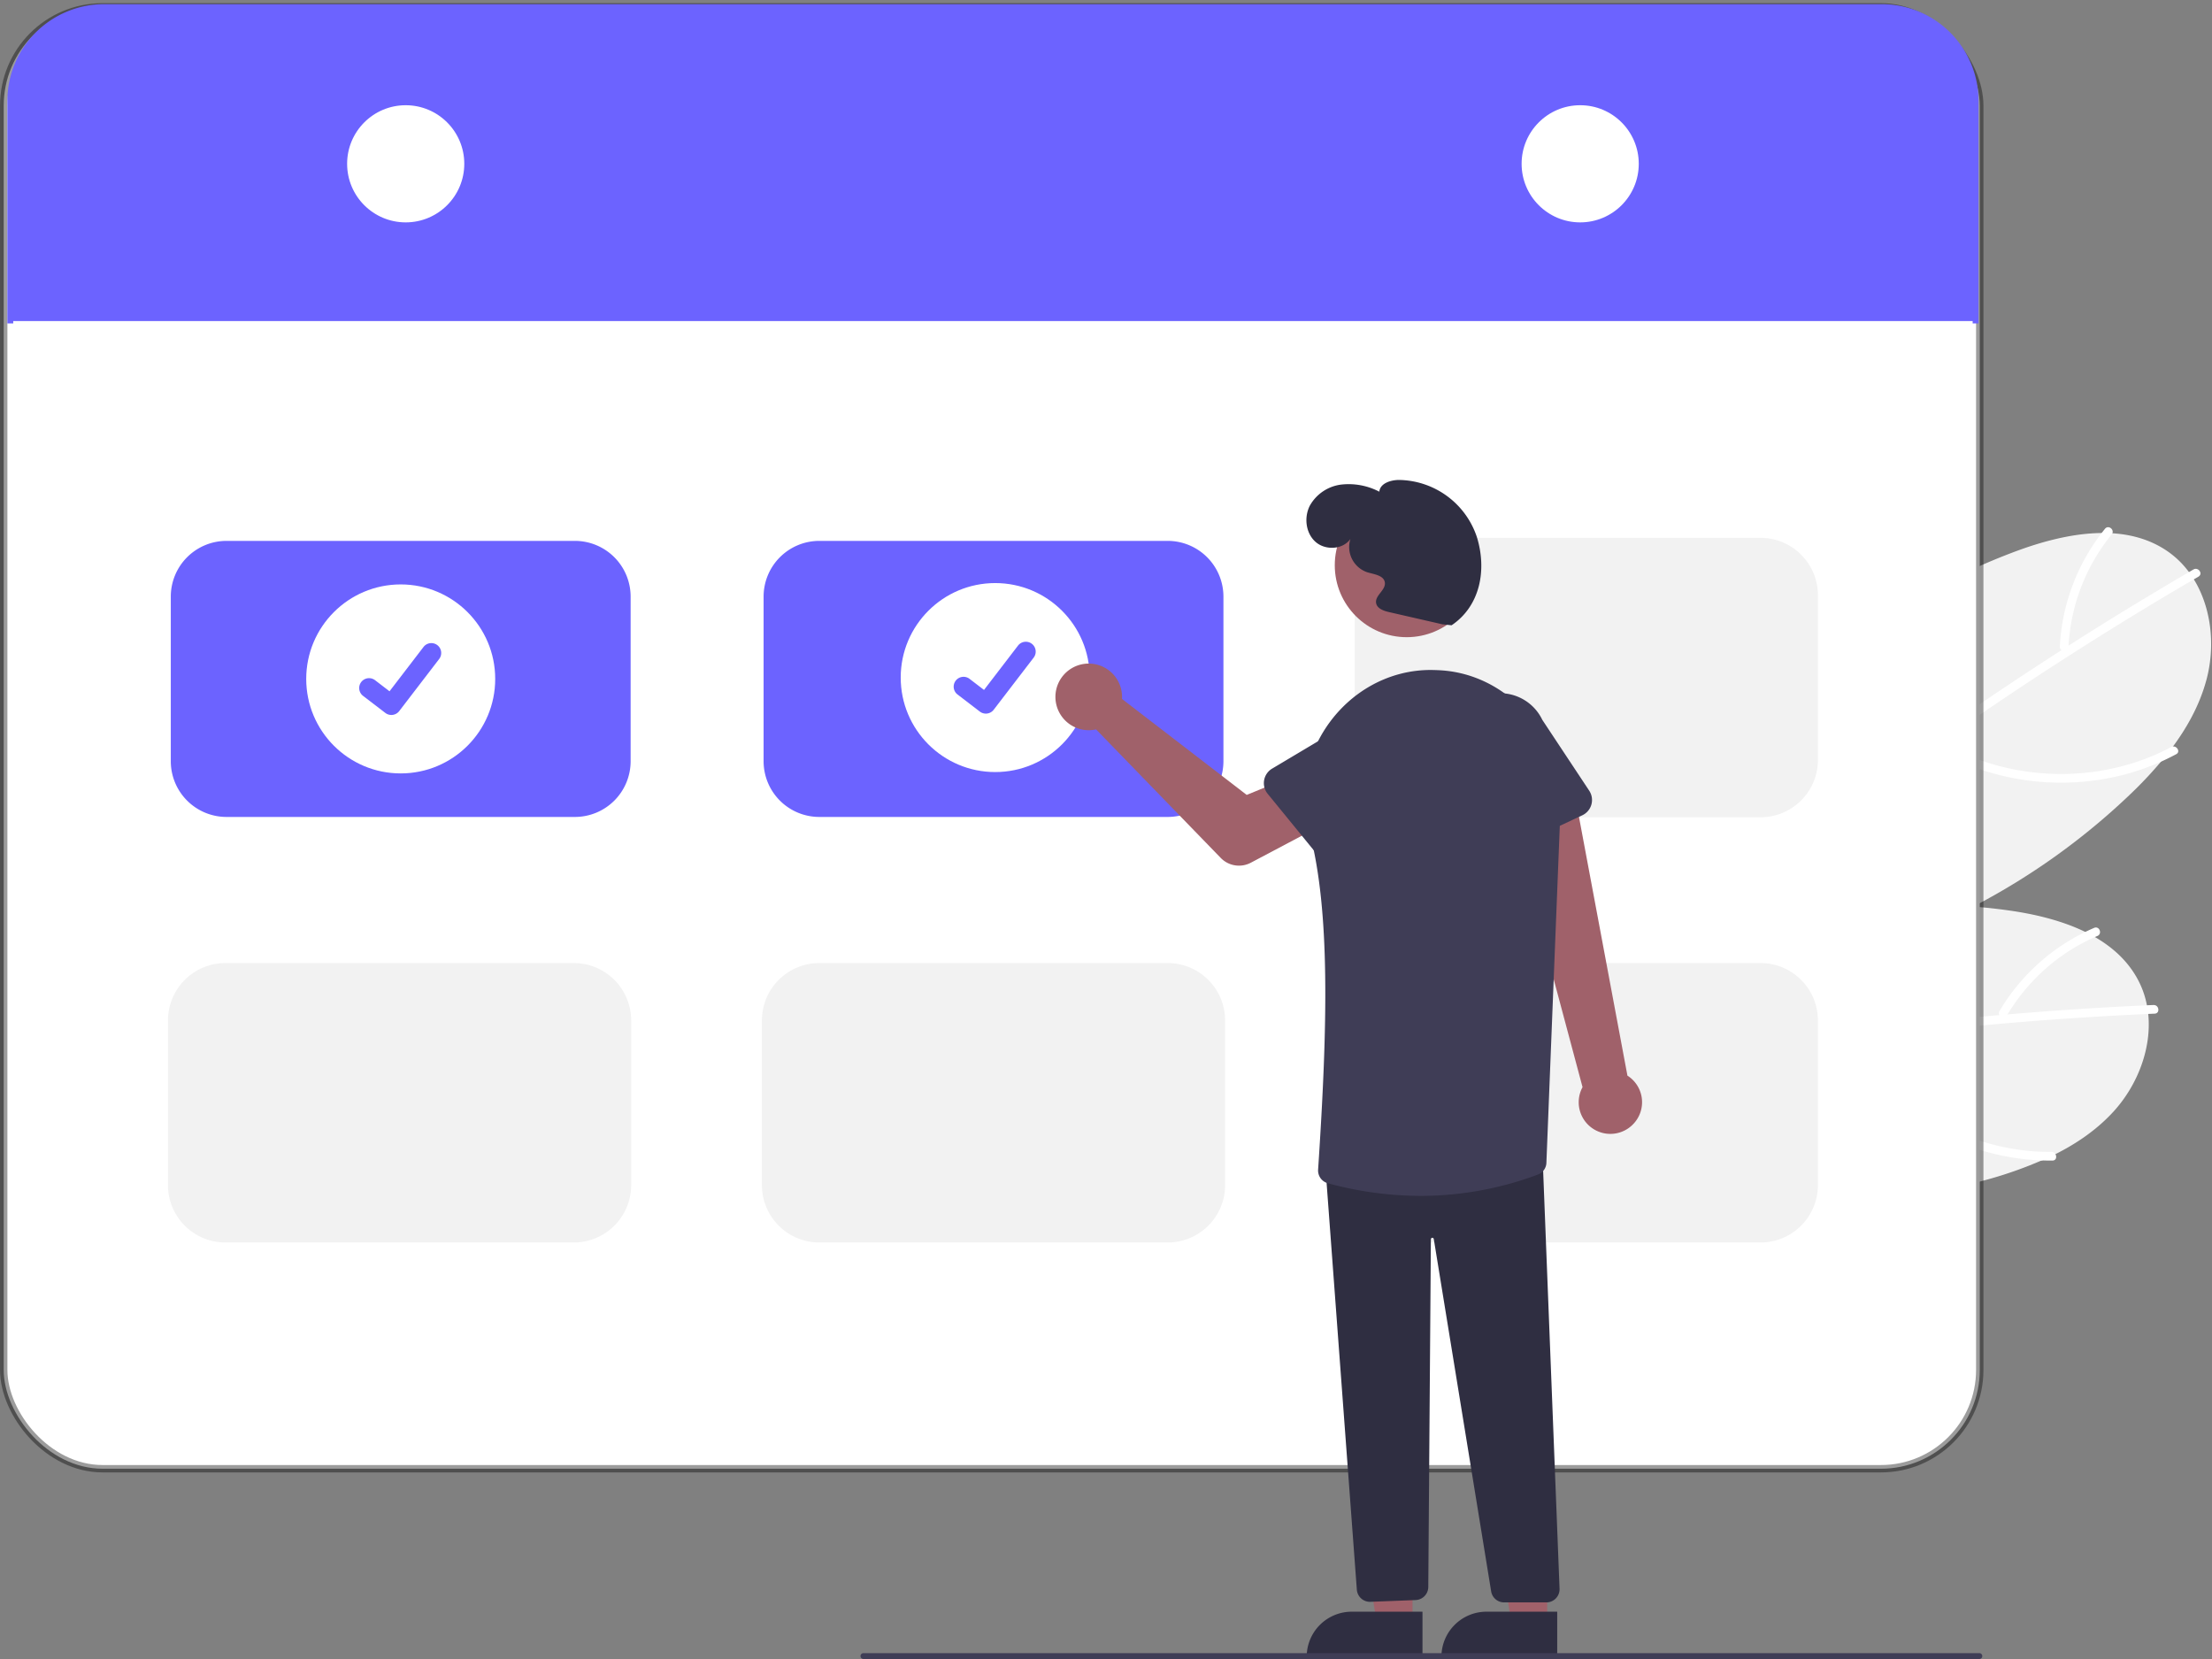 <?xml version="1.0" encoding="UTF-8" standalone="no"?>
<svg
   xmlns:dc="http://purl.org/dc/elements/1.1/"
   xmlns:cc="http://creativecommons.org/ns#"
   xmlns:rdf="http://www.w3.org/1999/02/22-rdf-syntax-ns#"
   xmlns:svg="http://www.w3.org/2000/svg"
   xmlns="http://www.w3.org/2000/svg"
   xmlns:sodipodi="http://sodipodi.sourceforge.net/DTD/sodipodi-0.dtd"
   xmlns:inkscape="http://www.inkscape.org/namespaces/inkscape"
   id="b4399b83-2ecd-46d4-bd64-e276547eb0bb"
   data-name="Layer 1"
   width="600"
   height="450"
   viewBox="0 0 600 450"
   version="1.1"
   sodipodi:docname="scheduled1.svg"
   inkscape:version="0.92.5 (2060ec1f9f, 2020-04-08)">
  <rect x="0" y="0" width="600" height="450" fill="#808080" stroke="none"/>
  <defs
     id="defs2760" />
  <sodipodi:namedview
     pagecolor="#ffffff"
     bordercolor="#666666"
     borderopacity="1"
     objecttolerance="10"
     gridtolerance="10"
     guidetolerance="10"
     inkscape:pageopacity="0"
     inkscape:pageshadow="2"
     inkscape:window-width="1848"
     inkscape:window-height="1016"
     id="namedview2758"
     showgrid="false"
     inkscape:zoom="1.0074671"
     inkscape:cx="426.55872"
     inkscape:cy="282.5"
     inkscape:window-x="72"
     inkscape:window-y="27"
     inkscape:window-maximized="1"
     inkscape:current-layer="b4399b83-2ecd-46d4-bd64-e276547eb0bb" />
  <g
     id="g3340"
     transform="translate(-2)">
    <g
       transform="translate(2)"
       id="g3320">
      <path
         d="m 573.271,301.524 c -4.894,5.347 -10.963,9.327 -17.549,12.417 h -0.008 c -0.62,0.294 -1.239,0.58 -1.867,0.85 h -0.008 l -0.008,0.008 -0.008,-0.008 h -0.008 a 0.008,0.008 0 0 1 -0.008,0.008 h -0.008 l -0.008,-0.008 c -0.008,0.008 -0.008,0.008 -0.016,0 l -0.008,0.008 -0.008,-0.008 h -0.008 c -0.008,0.008 -0.008,0.008 -0.016,0 h -0.008 a 111.044,111.044 0 0 1 -13.553,4.846 188.009,188.009 0 0 1 -83.505,4.362 c -0.532,-0.095 -1.057,-0.191 -1.589,-0.286 v -64.438 c 0.524,-0.222 1.057,-0.445 1.589,-0.659 q 5.208,-2.157 10.542,-3.964 7.674,-2.622 15.563,-4.497 a 168.557,168.557 0 0 1 52.466,-4.242 q 4.803,0.358 9.581,1.033 c 6.666,0.93 13.657,2.55 19.806,5.363 h 0.008 c 0.898,0.421 1.78,0.858 2.654,1.327 5.466,2.963 10.073,7.039 12.886,12.624 a 24.289,24.289 0 0 1 2.161,6.348 v 0.016 c 0.159,0.763 0.27,1.533 0.357,2.296 1.001,9.406 -2.9,19.472 -9.422,26.606 z"
         id="path2677"
         inkscape:connector-curvature="0"
         style="fill:#f2f2f2;stroke-width:0.794" />
      <path
         d="m 584.693,274.918 a 1.079,1.079 0 0 1 -0.238,0.032 q -20.413,0.894 -40.772,2.653 h -0.024 c -0.056,0.008 -0.103,0.008 -0.159,0.016 q -20.902,1.811 -41.717,4.536 c -0.588,0.079 -1.168,0.159 -1.748,0.23 q -14.395,1.919 -28.735,4.258 -6.328,1.037 -12.632,2.161 c -0.532,0.095 -1.057,0.183 -1.589,0.286 v -2.407 c 0.532,-0.103 1.064,-0.191 1.589,-0.286 q 20.998,-3.718 42.138,-6.491 5.315,-0.715 10.646,-1.351 15.396,-1.859 30.841,-3.21 c 0.755,-0.064 1.502,-0.127 2.257,-0.191 q 19.77,-1.68 39.596,-2.55 a 0.746,0.746 0 0 1 0.191,0.016 c 1.271,0.111 1.541,2.018 0.357,2.296 z"
         id="path2679"
         inkscape:connector-curvature="0"
         style="fill:#ffffff;stroke-width:0.794" />
      <path
         d="m 556.431,312.451 c -16.954,0.125 -33.656,-7.064 -45.648,-18.963 a 61.829,61.829 0 0 1 -8.885,-11.178 c -0.808,-1.296 -2.699,0.133 -1.898,1.418 9.313,14.936 24.826,25.576 41.93,29.488 a 64.201,64.201 0 0 0 14.806,1.584 c 1.52,-0.011 1.205,-2.361 -0.305,-2.35 z"
         id="path2681"
         inkscape:connector-curvature="0"
         style="fill:#ffffff;stroke-width:0.794" />
      <path
         d="m 484.774,250.155 a 1.344,1.344 0 0 1 -0.993,0.898 51.814,51.814 0 0 0 -11.186,4.37 54.346,54.346 0 0 0 -13.927,10.527 c -0.214,0.214 -0.421,0.429 -0.62,0.651 -0.334,0.35 -0.652,0.707 -0.969,1.073 v -3.464 c 0.509,-0.54 1.041,-1.073 1.589,-1.581 a 57.131,57.131 0 0 1 10.542,-7.976 q 7.674,-2.622 15.563,-4.497 z"
         id="path2683"
         inkscape:connector-curvature="0"
         style="fill:#ffffff;stroke-width:0.794" />
      <path
         d="m 568.032,251.682 a 55.137,55.137 0 0 0 -25.758,22.71 1.191,1.191 0 0 0 0.63,1.552 1.214,1.214 0 0 0 1.552,-0.63 52.473,52.473 0 0 1 24.466,-21.437 c 1.402,-0.599 0.515,-2.796 -0.891,-2.195 z"
         id="path2685"
         inkscape:connector-curvature="0"
         style="fill:#ffffff;stroke-width:0.794" />
      <path
         d="m 598.542,184.207 c -1.843,7.007 -5.379,13.355 -9.772,19.146 l -0.008,0.008 c -0.405,0.54 -0.826,1.088 -1.263,1.613 v 0.008 a 110.644,110.644 0 0 1 -9.859,10.638 185.449,185.449 0 0 1 -42.4,30.293 c -24.366,12.727 -51.6,20.251 -78.572,20.68 -0.206,0.008 -0.413,0.008 -0.62,0.008 -0.326,0.008 -0.652,0.008 -0.969,0.008 v -36.108 c 0.516,-0.985 1.049,-1.97 1.589,-2.947 a 174.402,174.402 0 0 1 25.447,-34.813 c 0.238,-0.262 0.485,-0.524 0.731,-0.779 q 5.577,-5.887 11.694,-11.21 a 167.486,167.486 0 0 1 53.459,-31.659 c 6.332,-2.272 13.275,-4.091 20.028,-4.449 0.993,-0.056 1.978,-0.079 2.971,-0.071 6.221,0.087 12.187,1.557 17.279,5.196 a 24.627,24.627 0 0 1 4.862,4.616 c 0.492,0.612 0.945,1.239 1.382,1.883 v 0.008 c 5.259,7.865 6.483,18.582 4.02,27.933 z"
         id="path2687"
         inkscape:connector-curvature="0"
         style="fill:#f2f2f2;stroke-width:0.794" />
      <path
         d="m 596.522,156.266 v 0.008 a 1.161,1.161 0 0 1 -0.19,0.135 q -17.637,10.26 -34.829,21.268 c -0.016,0.008 -0.024,0.016 -0.04,0.024 a 1.382,1.382 0 0 1 -0.143,0.087 q -17.673,11.321 -34.845,23.405 c -0.477,0.334 -0.961,0.675 -1.446,1.017 q -11.857,8.378 -23.468,17.113 -21.927,16.517 -42.893,34.257 c -0.532,0.445 -1.057,0.898 -1.589,1.351 v -3.09 c 0.524,-0.453 1.057,-0.906 1.589,-1.351 q 8.032,-6.781 16.207,-13.371 c 1.629,-1.311 3.265,-2.622 4.902,-3.917 q 21.808,-17.363 44.593,-33.431 h 0.008 q 4.481,-3.158 8.977,-6.26 12.775,-8.795 25.836,-17.168 c 0.627,-0.405 1.263,-0.81 1.898,-1.216 q 16.72,-10.677 33.876,-20.656 a 1.183,1.183 0 0 1 0.175,-0.087 c 1.192,-0.477 2.312,1.096 1.382,1.883 z"
         id="path2689"
         inkscape:connector-curvature="0"
         style="fill:#ffffff;stroke-width:0.794" />
      <path
         d="m 588.934,202.633 c -14.956,7.986 -33.086,9.378 -49.233,4.411 a 61.83,61.83 0 0 1 -13.061,-5.771 c -1.318,-0.772 -2.328,1.372 -1.022,2.138 15.186,8.901 33.866,11.117 50.829,6.636 a 64.201,64.201 0 0 0 13.847,-5.475 c 1.341,-0.716 -0.029,-2.651 -1.361,-1.939 z"
         id="path2691"
         inkscape:connector-curvature="0"
         style="fill:#ffffff;stroke-width:0.794" />
      <path
         d="m 477.037,231.701 a 54.462,54.462 0 0 1 -0.757,-12.607 57.454,57.454 0 0 1 8.565,-27.131 q 5.584,-5.885 11.697,-11.212 a 1.354,1.354 0 0 1 -0.466,1.259 51.998,51.998 0 0 0 -7.874,9.063 54.914,54.914 0 0 0 -8.804,40.432 0.963,0.963 0 0 1 -0.249,0.908 1.291,1.291 0 0 1 -2.112,-0.711 z"
         id="path2693"
         inkscape:connector-curvature="0"
         style="fill:#ffffff;stroke-width:0.794" />
      <path
         d="m 570.979,143.43 a 55.137,55.137 0 0 0 -12.261,32.076 1.191,1.191 0 0 0 1.279,1.082 1.214,1.214 0 0 0 1.082,-1.279 52.473,52.473 0 0 1 11.708,-30.349 c 0.964,-1.182 -0.843,-2.715 -1.808,-1.53 z"
         id="path2695"
         inkscape:connector-curvature="0"
         style="fill:#ffffff;stroke-width:0.794" />
      <path
         d="m 488.707,169.533 v 0.008 c -0.056,0.683 -0.119,1.359 -0.191,2.034 v 0.016 a 112.256,112.256 0 0 1 -2.582,14.268 c -0.556,2.304 -1.16,4.592 -1.819,6.88 -0.08,0.294 -0.167,0.588 -0.254,0.874 v 0.008 a 182.346,182.346 0 0 1 -6.943,19.583 189.81,189.81 0 0 1 -18.249,33.542 c -0.516,0.771 -1.049,1.541 -1.589,2.304 v -124.412 c 0.532,-0.032 1.057,-0.032 1.589,-0.016 q 0.381,0 0.763,0.024 a 24.089,24.089 0 0 1 6.578,1.279 c 0.747,0.246 1.469,0.524 2.185,0.834 8.667,3.797 15.476,12.171 18.431,21.379 2.217,6.896 2.661,14.149 2.082,21.395 z"
         id="path2697"
         inkscape:connector-curvature="0"
         style="fill:#f2f2f2;stroke-width:0.794" />
      <path
         d="m 468.194,126.76 a 0.855,0.855 0 0 1 -0.088,0.222 q -4.826,9.379 -9.438,18.852 c -0.532,1.088 -1.064,2.185 -1.589,3.273 v -5.402 q 0.787,-1.621 1.589,-3.241 3.563,-7.222 7.246,-14.38 a 1.036,1.036 0 0 1 0.095,-0.159 c 0.731,-1.049 2.542,-0.334 2.185,0.834 z"
         id="path2699"
         inkscape:connector-curvature="0"
         style="fill:#ffffff;stroke-width:0.794" />
      <path
         d="m 488.961,170.813 c -0.143,0.254 -0.286,0.508 -0.445,0.763 a 63.411,63.411 0 0 1 -8.278,11.313 68.257,68.257 0 0 1 -21.569,15.706 c -0.524,0.254 -1.057,0.493 -1.589,0.715 v -2.582 c 0.532,-0.238 1.064,-0.485 1.589,-0.739 a 64.244,64.244 0 0 0 28.1,-26.074 1.307,1.307 0 0 1 1.938,-0.373 0.916,0.916 0 0 1 0.254,1.271 z"
         id="path2701"
         inkscape:connector-curvature="0"
         style="fill:#ffffff;stroke-width:0.794" />
    </g>
  </g>
  <rect
     style="opacity:1;fill:#ffffff;fill-opacity:1;stroke:#050505;stroke-width:2;stroke-linecap:square;stroke-linejoin:round;stroke-miterlimit:4;stroke-dasharray:none;stroke-dashoffset:0;stroke-opacity:0.392;paint-order:fill markers stroke"
     id="rect3324"
     width="535.998"
     height="396.522"
     x="1.007"
     y="1.864"
     ry="26.8" />
  <path
     d="m 536.668,27.35 v 60.379 h -1.589 V 87.085 H 3.589 v 0.644 H 2 V 27.35 A 26.243,26.243 0 0 1 28.217,1.133 H 510.451 A 26.243,26.243 0 0 1 536.668,27.35 Z"
     id="path2703"
     inkscape:connector-curvature="0"
     style="fill:#6c63ff;stroke-width:0.794" />
  <circle
     cx="110.046"
     cy="44.431"
     r="15.889"
     id="circle2707"
     style="fill:#ffffff;stroke-width:0.794" />
  <circle
     cx="428.622"
     cy="44.431"
     r="15.889"
     id="circle2709"
     style="fill:#ffffff;stroke-width:0.794" />
  <path
     d="M 155.953,221.596 H 61.432 A 15.121,15.121 0 0 1 46.328,206.492 v -44.674 A 15.121,15.121 0 0 1 61.432,146.714 h 94.521 a 15.121,15.121 0 0 1 15.104,15.104 v 44.674 a 15.121,15.121 0 0 1 -15.104,15.104 z"
     id="path2711"
     inkscape:connector-curvature="0"
     style="fill:#6c63ff;stroke-width:0.794" />
  <path
     d="M 316.75,221.596 H 222.228 a 15.121,15.121 0 0 1 -15.104,-15.104 v -44.674 a 15.121,15.121 0 0 1 15.104,-15.104 h 94.521 a 15.121,15.121 0 0 1 15.104,15.104 v 44.674 a 15.121,15.121 0 0 1 -15.104,15.104 z"
     id="path2713"
     inkscape:connector-curvature="0"
     style="fill:#6c63ff;stroke-width:0.794" />
  <path
     d="M 316.75,337.023 H 222.228 a 15.579,15.579 0 0 1 -15.561,-15.561 v -44.675 a 15.579,15.579 0 0 1 15.561,-15.561 h 94.521 a 15.579,15.579 0 0 1 15.561,15.561 v 44.675 a 15.579,15.579 0 0 1 -15.561,15.561 z"
     id="path2715"
     inkscape:connector-curvature="0"
     style="fill:#f2f2f2;stroke-width:0.794" />
  <path
     d="M 155.643,337.023 H 61.122 A 15.579,15.579 0 0 1 45.561,321.462 v -44.675 a 15.579,15.579 0 0 1 15.561,-15.561 h 94.521 a 15.579,15.579 0 0 1 15.561,15.561 v 44.675 a 15.579,15.579 0 0 1 -15.561,15.561 z"
     id="path2717"
     inkscape:connector-curvature="0"
     style="fill:#f2f2f2;stroke-width:0.794" />
  <path
     d="m 477.546,337.023 h -94.521 a 15.579,15.579 0 0 1 -15.561,-15.561 v -44.675 a 15.579,15.579 0 0 1 15.561,-15.561 h 94.521 a 15.579,15.579 0 0 1 15.561,15.561 v 44.675 a 15.579,15.579 0 0 1 -15.561,15.561 z"
     id="path2719"
     inkscape:connector-curvature="0"
     style="fill:#f2f2f2;stroke-width:0.794" />
  <path
     d="m 477.546,221.685 h -94.521 a 15.579,15.579 0 0 1 -15.561,-15.561 v -44.675 a 15.579,15.579 0 0 1 15.561,-15.561 h 94.521 a 15.579,15.579 0 0 1 15.561,15.561 v 44.675 a 15.579,15.579 0 0 1 -15.561,15.561 z"
     id="path2721"
     inkscape:connector-curvature="0"
     style="fill:#f2f2f2;stroke-width:0.794" />
  <circle
     cx="108.693"
     cy="184.155"
     r="25.631"
     id="circle2723"
     style="fill:#ffffff;stroke-width:0.794" />
  <path
     d="m 106.152,193.932 a 2.658,2.658 0 0 1 -1.599,-0.531 l -0.029,-0.021 -6.023,-4.612 a 2.676,2.676 0 1 1 3.255,-4.248 l 3.901,2.992 9.22,-12.024 a 2.676,2.676 0 0 1 3.752,-0.495 l -0.057,0.078 0.059,-0.077 a 2.679,2.679 0 0 1 0.495,3.752 l -10.845,14.143 a 2.677,2.677 0 0 1 -2.129,1.044 z"
     id="path2725"
     inkscape:connector-curvature="0"
     style="fill:#6c63ff;stroke-width:0.794" />
  <circle
     cx="269.947"
     cy="183.787"
     r="25.631"
     id="circle2727"
     style="fill:#ffffff;stroke-width:0.794" />
  <path
     d="m 267.406,193.564 a 2.658,2.658 0 0 1 -1.599,-0.531 l -0.029,-0.021 -6.023,-4.612 a 2.676,2.676 0 1 1 3.255,-4.248 l 3.901,2.992 9.22,-12.024 a 2.676,2.676 0 0 1 3.752,-0.495 l -0.057,0.078 0.059,-0.077 a 2.679,2.679 0 0 1 0.495,3.752 l -10.845,14.143 a 2.677,2.677 0 0 1 -2.129,1.044 z"
     id="path2729"
     inkscape:connector-curvature="0"
     style="fill:#6c63ff;stroke-width:0.794" />
  <path
     d="m 443.171,304.734 a 8.535,8.535 0 0 0 -1.734,-12.971 l -14.309,-76.405 -17.402,6.453 19.537,73.074 a 8.581,8.581 0 0 0 13.908,9.849 z"
     id="path2731"
     inkscape:connector-curvature="0"
     style="fill:#a0616a;stroke-width:0.794" />
  <path
     d="m 304.312,188.148 a 9.062,9.062 0 0 1 0.017,1.427 l 33.836,26.042 9.595,-3.94 7.839,13.704 -16.309,8.626 a 6.888,6.888 0 0 1 -8.164,-1.293 l -33.821,-34.868 a 9.037,9.037 0 1 1 7.006,-9.697 z"
     id="path2733"
     inkscape:connector-curvature="0"
     style="fill:#a0616a;stroke-width:0.794" />
  <polygon
     points="480.028,552.849 467.769,552.849 461.936,515.561 480.031,515.562 "
     id="polygon2735"
     style="fill:#a0616a"
     transform="matrix(0.794,0,0,0.794,2,1.133)" />
  <path
     d="m 385.845,449.788 -31.405,-7.9e-4 v -0.397 a 12.224,12.224 0 0 1 12.224,-12.224 h 8e-4 l 19.181,8e-4 z"
     id="path2737"
     inkscape:connector-curvature="0"
     style="fill:#2f2e41;stroke-width:0.794" />
  <polygon
     points="526.028,552.849 513.769,552.849 507.936,515.561 526.031,515.562 "
     id="polygon2739"
     style="fill:#a0616a"
     transform="matrix(0.794,0,0,0.794,2,1.133)" />
  <path
     d="m 422.39,449.788 -31.405,-7.9e-4 v -0.397 a 12.224,12.224 0 0 1 12.224,-12.224 h 7.9e-4 l 19.181,8e-4 z"
     id="path2741"
     inkscape:connector-curvature="0"
     style="fill:#2f2e41;stroke-width:0.794" />
  <path
     d="m 371.599,434.492 a 3.567,3.567 0 0 1 -3.555,-3.235 l -8.488,-114.155 0.401,-0.033 58.409,-4.801 0.016,0.415 4.643,118.255 a 3.575,3.575 0 0 1 -3.573,3.709 h -11.453 a 3.555,3.555 0 0 1 -3.533,-3.031 l -15.552,-95.529 a 0.397,0.397 0 0 0 -0.79,0.057 l -0.705,94.321 a 3.579,3.579 0 0 1 -3.387,3.545 l -12.242,0.477 c -0.064,0.004 -0.128,0.006 -0.192,0.006 z"
     id="path2743"
     inkscape:connector-curvature="0"
     style="fill:#2f2e41;stroke-width:0.794" />
  <circle
     cx="381.568"
     cy="153.322"
     r="19.513"
     id="circle2745"
     style="fill:#a0616a;stroke-width:0.794" />
  <path
     d="m 385.346,324.382 a 96.159,96.159 0 0 1 -25.239,-3.449 3.583,3.583 0 0 1 -2.571,-3.723 c 2.627,-39.479 3.244,-70.116 -2.279,-91.314 -2.354,-9.035 -1.285,-18.55 2.932,-26.106 6.348,-11.371 18.015,-18.292 30.46,-18.053 v 0 q 0.892,0.017 1.802,0.064 c 18.887,0.973 33.603,18.058 32.806,38.088 l -3.799,95.468 a 3.527,3.527 0 0 1 -2.237,3.213 90.763,90.763 0 0 1 -31.876,5.813 z"
     id="path2747"
     inkscape:connector-curvature="0"
     style="fill:#3f3d56;stroke-width:0.794" />
  <path
     d="M 358.468,233.226 343.852,215.315 a 4.577,4.577 0 0 1 1.203,-6.826 l 19.799,-11.798 a 12.712,12.712 0 0 1 16.016,19.744 l -15.474,16.98 a 4.577,4.577 0 0 1 -6.928,-0.19 z"
     id="path2749"
     inkscape:connector-curvature="0"
     style="fill:#3f3d56;stroke-width:0.794" />
  <path
     d="m 404.447,230.978 a 4.572,4.572 0 0 1 -2.514,-2.865 l -6.58,-22.011 a 12.712,12.712 0 0 1 22.994,-10.846 l 12.724,19.217 a 4.577,4.577 0 0 1 -1.876,6.672 l -20.937,9.8 a 4.572,4.572 0 0 1 -3.812,0.032 z"
     id="path2751"
     inkscape:connector-curvature="0"
     style="fill:#3f3d56;stroke-width:0.794" />
  <path
     d="m 391.211,169.333 -14.464,-3.311 c -1.492,-0.341 -3.284,-0.993 -3.491,-2.509 -0.278,-2.038 2.655,-3.458 2.384,-5.496 -0.262,-1.975 -2.934,-2.229 -4.839,-2.812 a 7.238,7.238 0 0 1 -4.506,-9.009 c -2.061,2.905 -6.77,3.153 -9.443,0.8 -2.673,-2.353 -3.186,-6.623 -1.581,-9.802 a 11.351,11.351 0 0 1 8.52,-5.752 17.968,17.968 0 0 1 10.346,1.929 c 0.212,-2.251 3.022,-3.164 5.283,-3.184 a 22.587,22.587 0 0 1 21.167,15.449 c 2.774,8.939 0.919,18.738 -6.844,23.969 z"
     id="path2753"
     inkscape:connector-curvature="0"
     style="fill:#2f2e41;stroke-width:0.794" />
  <path
     d="M 536.897,450 H 234.209 a 0.794,0.794 0 1 1 0,-1.589 h 302.687 a 0.794,0.794 0 1 1 0,1.589 z"
     id="path2755"
     inkscape:connector-curvature="0"
     style="fill:#3f3d56;stroke-width:0.794" />
</svg>
